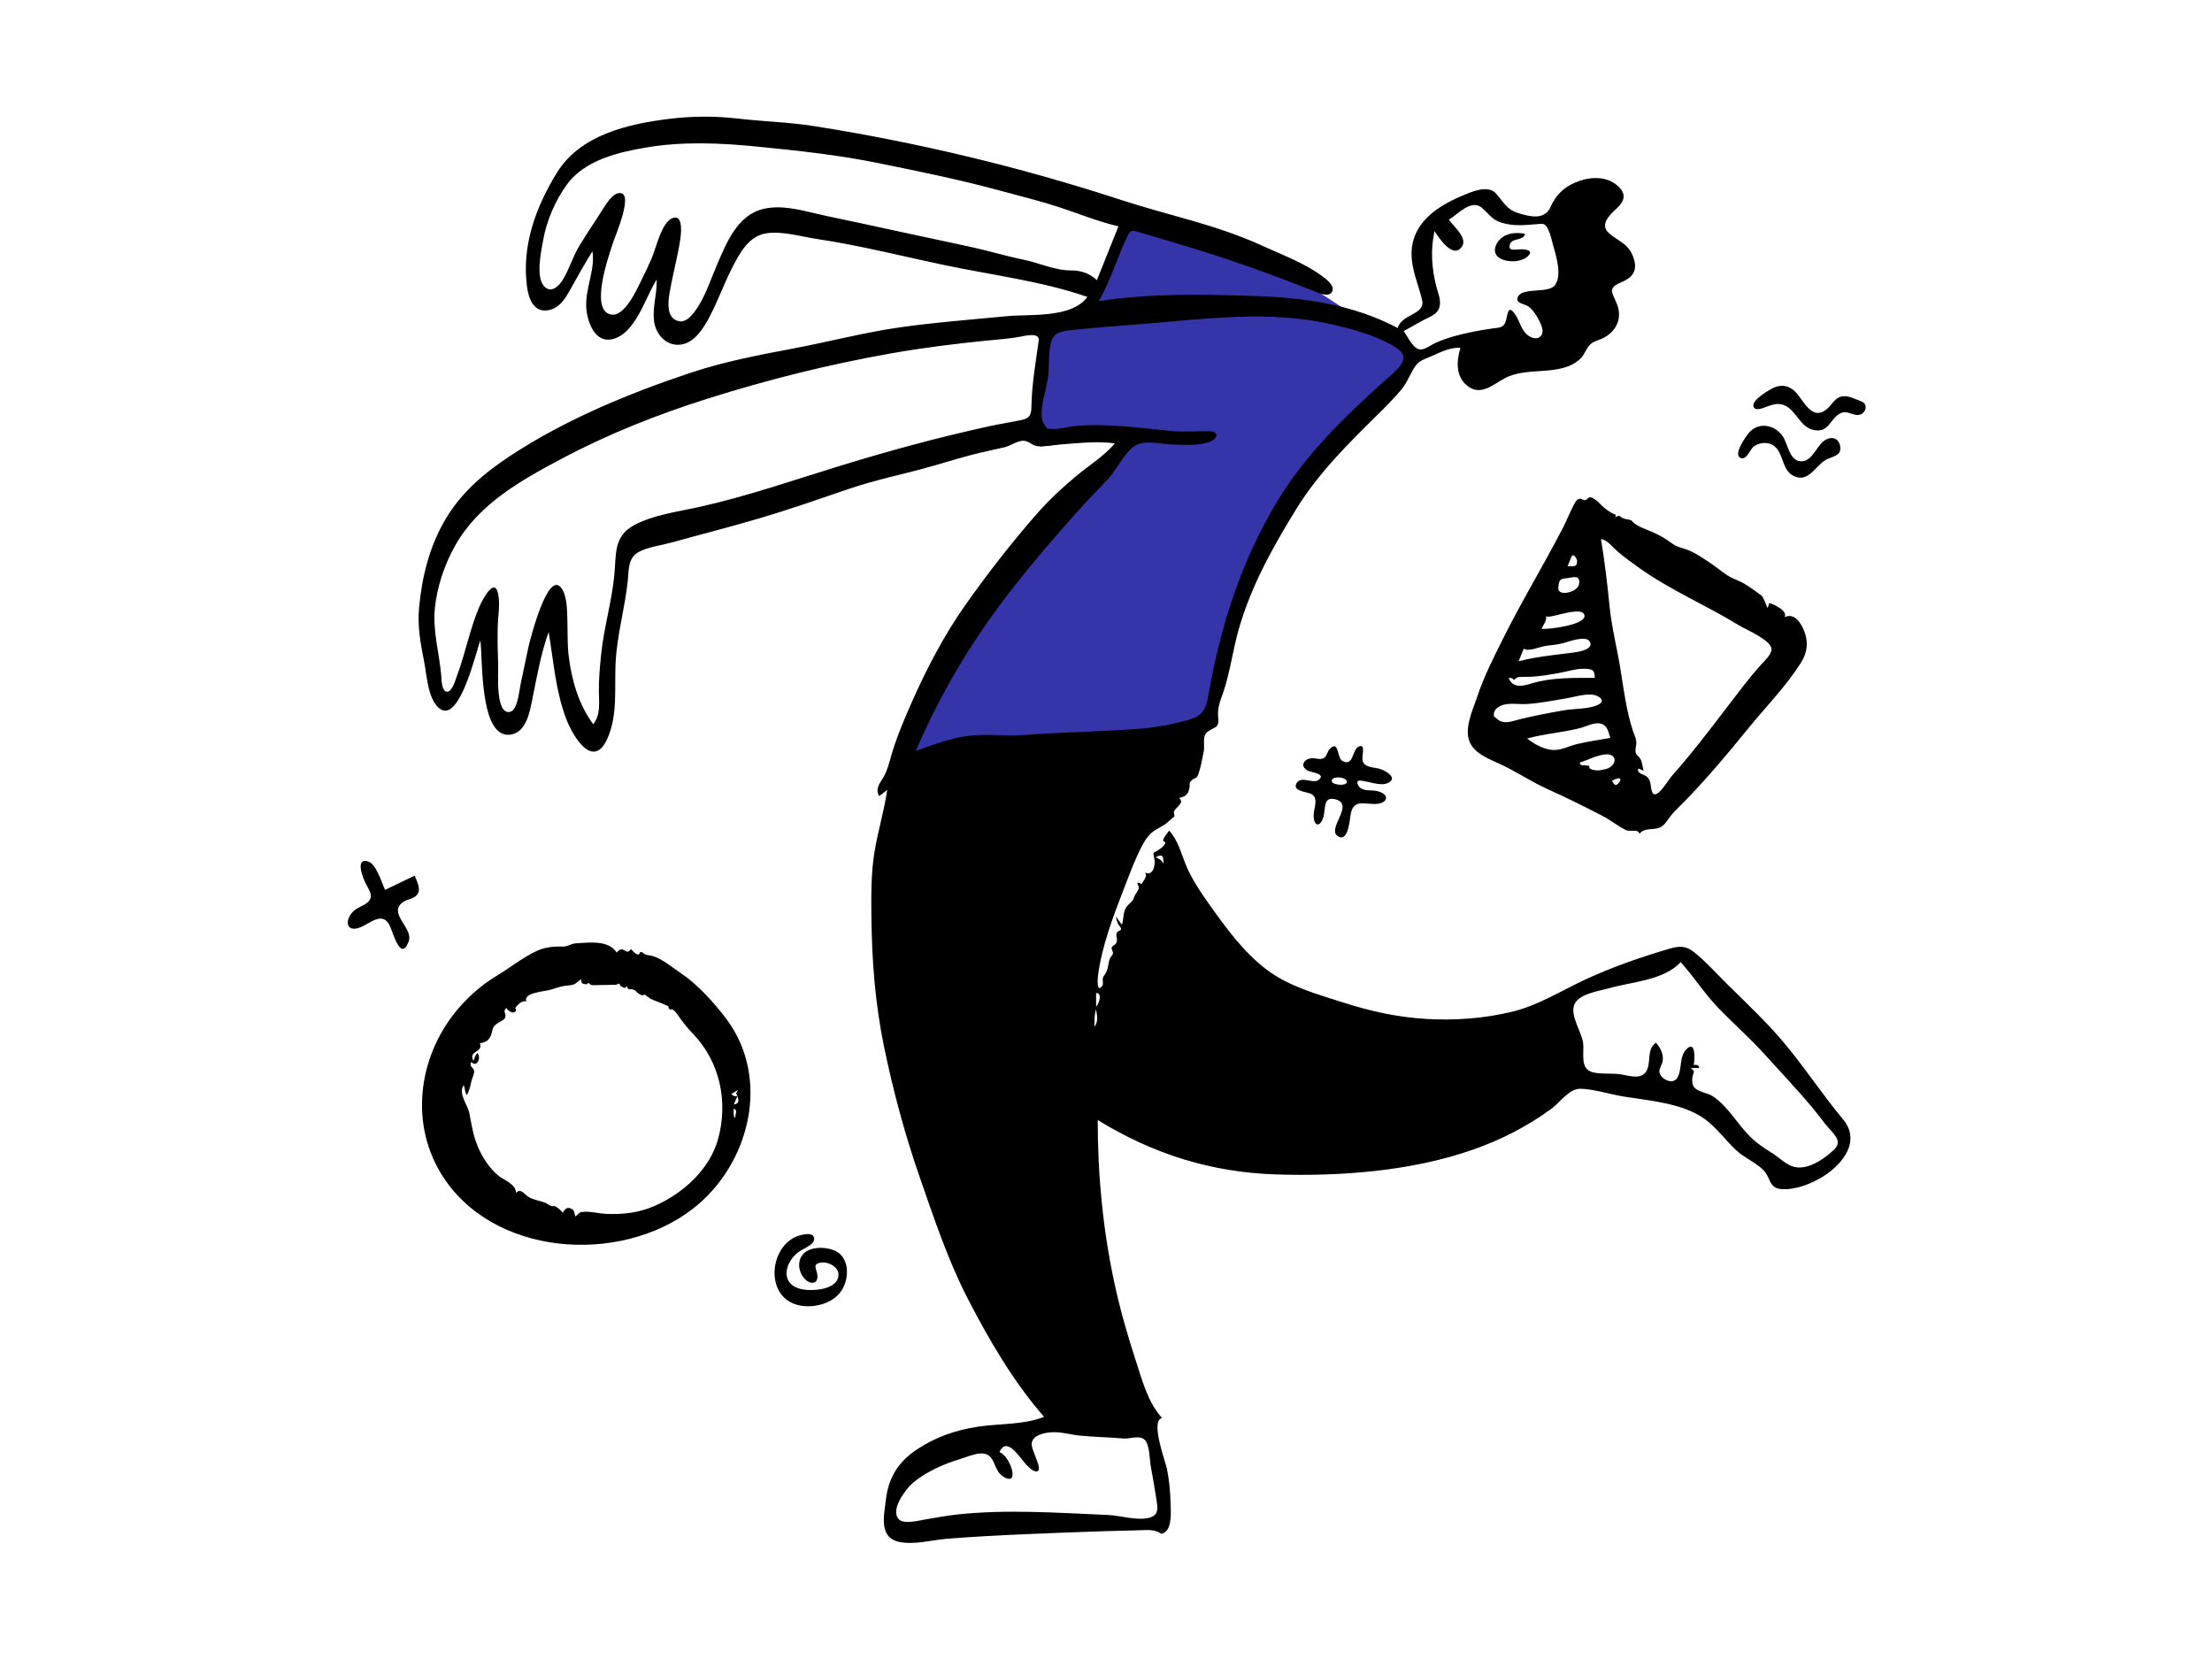 <svg xmlns="http://www.w3.org/2000/svg" width="1024" height="768" viewBox="0 0 1024 768" fill="none"><path fill-rule="evenodd" clip-rule="evenodd" d="M525.32 94.758C522.225 102.949 519.132 111.141 516.037 119.332C514.053 124.581 512.071 129.829 510.088 135.078C509.384 136.939 508.993 138.848 507.633 140.14C504.427 143.182 498.673 145.118 494.82 147.258C492.239 148.692 489.657 150.126 487.076 151.56C485.745 152.3 482.794 153.229 481.861 154.457C480.835 155.81 481.32 158.295 481.32 160.166V176.32V206.758C494.653 205.091 507.987 203.425 521.32 201.758C503.556 222.255 485.793 242.751 468.029 263.248C463.651 268.299 458.336 273.161 455.074 279.038C448.132 291.548 441.346 304.148 434.484 316.702C428.096 328.387 421.708 340.073 415.32 351.758L472.789 349.312C487.668 348.679 502.953 349.631 517.289 345.414C529.107 341.938 540.924 338.463 552.742 334.987C554.314 334.524 559.21 334.001 560.324 332.736C561.367 331.551 561.345 327.074 561.64 325.558C567.218 296.888 574.319 265.294 590.599 240.615C602.271 222.924 618.021 207.435 632.445 192.008C638.075 185.987 643.803 180.038 649.233 173.834C650.624 172.245 652.633 170.442 653.553 168.512C654.147 167.265 654.977 164.889 654.608 163.782C654.448 163.302 650.737 161.58 650.205 161.238C646.444 158.821 642.716 156.353 638.98 153.897C628.482 146.995 617.994 140.076 607.436 133.266C599.205 127.956 590.997 122.326 582.315 117.763C573.316 113.033 563.405 109.704 553.97 105.967C544.436 102.19 534.884 98.456 525.32 94.758Z" fill="#3634A9"></path><path fill-rule="evenodd" clip-rule="evenodd" d="M848.909 532.342C844.331 536.656 835.994 542.446 829.404 539.813C826.094 538.491 823.267 535.588 820.252 533.716C816.71 531.516 813.38 529.315 810.377 526.383C804.386 520.531 799.85 511.982 792.774 507.401C790.396 505.861 785.754 505.531 784.104 503.072C783.365 501.969 783.296 500.296 783.432 499.021C783.728 496.275 785.211 496.437 782.733 494.421H786.582C786.656 492.934 785.172 492.811 784.066 493.003C784.58 490.646 785.104 481.423 780.808 485.603C777.084 489.226 778.947 495.237 776.31 499.161C774.291 502.166 768.933 499.733 768.21 496.427C767.885 494.942 769.521 492.623 769.716 491.167C770.144 487.938 768.702 485.146 766.608 482.701C762.014 485.762 764.618 492.097 762 496.119C759.631 499.758 754.355 498.06 750.748 497.42C746.424 496.652 741.535 497.429 737.398 496.408C731.151 494.866 733.484 487.532 732.866 482.798C732.203 477.727 727.078 470.689 728.618 465.573C730.272 460.08 739.941 458.893 744.563 457.56C755.126 454.513 770.193 453.927 778.046 445.397C784.292 452.363 789.316 460.339 795.867 467.045C802.943 474.288 810.501 480.975 817.294 488.51C824.364 496.352 831.662 504.043 838.475 512.112C841.448 515.632 844.058 519.425 847.133 522.861C849.867 525.915 852.749 528.725 848.909 532.342ZM534.946 396.869C538.192 395.143 538.605 396.225 538.604 399.78C537.67 398.073 536.743 397.616 534.946 396.869ZM507.426 465.975V459.709C510.555 459.627 508.631 464.987 507.426 465.975ZM506.661 475.307C506.661 472.532 506.586 469.89 507.386 467.191C507.806 470.132 508.608 472.678 506.661 475.307ZM520.115 665.929C522.989 666.198 527.418 664.218 529.835 666.473C532.318 668.79 532.119 675.534 532.707 678.664C533.679 683.837 534.54 689.027 535.359 694.225C535.896 697.633 536.56 701.094 532.707 702.398C527.013 704.324 518.877 701.575 512.942 701.325C501.218 700.832 489.499 700.146 477.765 699.908C466.392 699.678 454.993 699.86 443.672 701.043C438.558 701.577 433.557 702.521 428.495 703.375C425.827 703.826 418.678 705.711 416.268 703.462C411.734 699.228 419.272 689.343 422.514 686.551C428.531 681.37 437.088 677.634 444.633 675.384C448.665 674.181 455.387 670.804 458.563 674.581C461 677.478 460.903 681.345 464.395 683.54C472.486 688.626 467.752 674.037 462.696 672.241C466.091 664.295 472.562 675.514 475.246 678.209C476.201 679.168 479.307 682.33 480.656 680.74C481.666 679.55 479.649 675.286 479.275 674.126C478.707 672.364 477.27 669.684 477.683 667.773C478.431 664.315 483.281 663.373 486.186 663.085C490.691 662.639 495.11 664.067 499.564 664.544C506.394 665.276 513.277 665.287 520.115 665.929ZM474.883 340.218C465.99 340.926 457.041 339.566 448.169 340.679C439.775 341.733 431.865 344.815 423.952 347.646C435.716 320.055 450.936 294.938 469.487 271.409C478.725 259.69 488.661 248.052 498.643 236.961C503.288 231.801 508.092 226.812 512.888 221.797C517.166 217.323 520.231 209.725 525.365 206.384C529.747 203.532 537.405 205.566 542.261 205.743C547.75 205.943 554.43 206.442 559.783 204.615C563.662 203.291 564.729 199.758 559.873 199.641C554.146 199.502 548.513 200.099 542.711 199.562C527.678 198.173 513.187 195.89 498.032 197.185C494.56 197.481 489.99 198.96 486.583 198.516C484.133 198.195 485.744 199.427 484.041 197.461C483.389 196.709 482.603 194.941 482.41 193.942C481.325 188.331 484.406 180.313 485.143 174.664C485.825 169.436 485.221 163.69 486.497 158.599C487.659 153.966 491.201 153.348 495.563 152.853C507.496 151.498 519.674 150.777 531.661 149.756C559.017 147.426 587.242 143.911 614.412 149.669C624.223 151.748 636.186 154.963 644.95 160.111C647.691 161.72 650.456 163.615 649.459 166.949C648.425 170.41 643.355 174.066 640.844 176.346C622.285 193.194 604.36 210.379 591.323 231.997C574.697 259.564 565.156 289.337 559.558 320.926C558.354 327.722 557.236 331.279 550.244 333.235C542.738 335.336 535.493 336.701 527.71 337.34C510.116 338.785 492.468 338.815 474.883 340.218ZM480.842 157.658C479.494 167.693 477.669 177.706 477.489 187.82C477.421 191.64 477.059 193.554 472.997 194.406C468.208 195.41 463.339 196.158 458.528 197.2C435.309 202.232 412.529 208.412 389.813 215.368C367.736 222.13 346.022 229.737 323.449 234.746C313.739 236.901 302.377 238.353 293.533 243.124C284.019 248.258 285.271 256.675 284.417 265.92C283.276 278.272 279.613 290.232 278.325 302.579C277.709 308.479 277.148 314.414 277.241 320.351C277.32 325.412 278.045 331.008 274.643 335.267C267.818 326.143 264.583 314.667 263.238 303.484C262.584 298.048 262.843 292.568 262.656 287.107C262.505 282.71 262.603 275.716 259.739 272.044C253.513 264.064 245.416 296.044 244.646 299.459C243.351 305.207 242.283 311.003 240.993 316.752C240.421 319.3 239.687 328.563 236.273 329.486C229.198 331.4 230.751 311.519 230.639 308.492C230.415 302.382 230.263 296.265 230.406 290.15C230.51 285.736 231.364 280.946 230.857 276.53C229.612 265.687 223.515 277.111 221.801 281.147C217.47 291.336 215.511 302.242 211.627 312.594C210.981 314.316 209.463 320.113 207.058 320.221C204.382 320.34 204.403 314.353 204.25 312.604C203.362 302.465 200.363 292.397 201.268 282.153C202.182 271.809 205.808 261.175 210.939 252.178C221.787 233.156 241.377 222.234 260.141 212.285C281.615 200.901 304.286 191.907 327.441 184.58C355.289 175.768 383.883 168.638 412.649 163.564C427.284 160.983 442.145 159.137 456.93 157.657C462.126 157.137 467.324 156.833 472.453 155.844C474.389 155.47 481.374 153.693 480.842 157.658ZM495.801 125.183C488.464 125.241 480.969 121.684 473.821 120.214C465.311 118.462 457 115.927 448.505 114.098C431.87 110.517 415.226 107.025 398.606 103.365C391.391 101.776 384.141 100.393 376.954 98.686C369.265 96.86 360.958 94.824 353.088 96.791C341.159 99.773 336.12 112.824 331.74 123.009C328.646 130.203 326.222 138.222 321.397 144.482C319.679 146.714 317.237 149.376 314.122 148.653C308.335 147.311 309.254 139.653 309.991 135.42C311.059 129.277 312.572 123.206 313.783 117.091C314.271 114.623 318.053 98.47 311.301 100.971C306.292 102.826 303.642 115.044 301.746 119.408C300.337 122.651 298.844 125.873 297.263 129.036C295.153 133.255 289.133 147.352 282.468 145.534C272.93 142.932 282.079 117.857 283.704 112.572C284.596 109.671 294.291 87.67 286.108 89.468C282.623 90.235 279.228 96.708 277.451 99.391C274.3 104.15 271.159 108.943 268.193 113.819C265.142 118.834 263.584 124.542 260.558 129.484C258.966 132.085 255.717 135.551 252.545 133.143C247.6 129.392 250.531 116.344 251.397 111.41C253.008 102.237 257.01 92.833 262.501 85.334C270.752 74.066 286.321 70.425 299.413 68.236C316.312 65.41 333.446 66.183 350.416 67.855C369.501 69.736 388.295 71.75 407.107 75.596C426.066 79.472 445.035 83.317 463.702 88.443C472.496 90.858 481.416 92.999 490.085 95.834C499.301 98.847 508.295 102.597 517.768 104.768C514.436 113.083 511.103 121.398 507.771 129.714C504.582 126.559 500.229 125.147 495.801 125.183ZM659.124 148.096C662.046 146.498 665.274 145.744 666.34 142.212C667.283 139.091 665.672 135.555 664.902 132.559C662.748 124.171 662.181 115.482 664.087 106.995C665.909 109.776 672.729 120.473 676.877 113.997C679.379 110.091 672.675 104.472 670.718 101.726C675.012 99.076 681.145 91.964 686.093 96.253C689.291 99.026 690.645 101.696 694.954 103.044C700.185 104.681 705.11 104.306 710.452 103.854C714.192 103.538 715.093 103.039 716.554 105.919C717.701 108.183 718.294 110.985 718.964 113.416C720.284 118.209 723.341 127.653 719.721 132.143C716.55 136.076 704.244 132.704 702.535 137.781C701.603 140.55 706.051 140.649 707.751 142.019C709.856 143.715 711.597 146.414 712.741 148.825C713.588 150.608 714.876 153.554 713.434 155.377C711.442 157.899 707.75 155.986 706.144 154.153C704.012 151.718 703.32 148.389 701.541 145.737C698.276 140.871 698.081 144.742 697.192 148.236C696.269 151.866 694.085 151.616 690.74 152.082C684.871 152.901 678.94 154.056 673.227 155.629C670.299 156.435 667.461 157.462 664.672 158.662C662.875 159.434 659.76 161.773 657.81 161.795C654.197 161.836 651.692 155.793 649.827 153.272C652.924 151.543 656.012 149.798 659.124 148.096ZM853.153 518.119C844.129 507.287 836.314 495.519 827.411 484.592C818.63 473.815 808.471 464.392 798.616 454.631C793.965 450.024 789.509 444.97 784.375 440.888C780.545 437.842 777.598 437.795 772.991 439.144C759.901 442.978 746.572 447.593 734.184 453.314C722.649 458.642 712.142 465.483 699.632 468.454C686.863 471.487 673.586 472.461 660.499 471.709C647.075 470.938 634.414 468.145 621.648 464.04C609.558 460.152 596.952 456.757 586.612 449.051C575.772 440.973 567.397 429.354 559.637 418.426C555.708 412.894 551.808 407.084 549.161 400.814C546.864 395.373 545.363 388.951 541.241 384.516C540.23 385.949 538.972 387.178 538.458 388.861C538.224 389.626 539.602 389.602 539.461 390.21C539.194 391.355 537.67 392.523 536.784 393.146C533.601 395.386 533.582 393.603 534.417 397.792C534.903 400.234 533.983 405.743 530.001 403.943C531.467 405.698 529.138 407.913 528.377 409.359C527.854 408.758 527.203 408.549 526.425 408.73C527.881 411.63 527.021 411.707 525.61 414.01C525.352 414.431 524.439 416.634 524.57 416.448C523.128 418.502 521.462 419.019 520.621 421.577C519.93 423.678 520.107 425.988 519.337 428.086C518.406 426.799 517.475 425.512 516.544 424.226C516.734 425.238 517.114 426.736 517.556 427.654C517.834 428.228 519.026 429.568 519.01 429.881C518.945 431.051 517.485 430.77 517.069 431.779C516.288 433.672 517.417 433.951 516.991 435.798C516.503 437.918 515.193 437.07 514.57 438.877C514.452 439.22 515.372 440.57 515.226 441.31C515.021 442.356 514.073 442.941 513.738 443.871C512.886 446.237 513.196 447.969 512.013 450.238C511.555 451.118 510.888 451.704 510.565 452.704C510.282 453.584 510.891 455.457 510.345 456.245C507.707 460.044 508.078 453.5 508.278 451.877C509.957 438.25 515.344 424.186 520.274 411.449C522.724 405.121 525.109 398.595 528.18 392.534C529.416 390.093 530.843 387.574 532.886 385.707C535.47 383.345 539.136 382.4 541.476 379.762C541.107 380.178 544.013 377.428 543.548 378.332C543.964 377.524 543.238 376.43 543.496 375.648C543.817 374.677 544.424 374.473 545.1 373.623C546.315 372.097 547.758 371.337 545.85 369.393C548.682 368.767 550.036 367.848 550.602 364.815C551.015 362.596 550.181 362.741 551.637 361.262C553.098 359.776 553.838 360.936 554.759 358.363C555.86 355.284 556.591 351.097 557.251 347.875C557.827 345.062 556.429 340.925 558.8 338.939C561.803 336.424 564.49 337.489 563.952 332.431C563.427 327.5 564.959 324.513 566.499 319.847C569.572 310.532 570.76 300.697 573.454 291.271C579.205 271.155 589.364 253.018 600.288 235.311C610.382 218.949 624.494 205.009 638.121 191.584C641.852 187.907 645.542 184.177 648.892 180.146C651.778 176.675 653.096 171.949 655.87 168.654C657.555 166.653 660.692 165.797 663.045 164.736C666.969 162.966 671.645 160.657 676.074 161.015C674.314 166.948 673.74 173.881 678.934 178.33C685.235 183.727 690.946 178.12 696.722 175.043C707.25 169.434 722.307 174.583 731.487 166.176C733.674 164.174 734.284 160.975 736.556 159.105C738.224 157.734 740.597 157.386 742.475 156.364C748.18 153.259 750.949 147.575 748.728 141.296C746.698 135.556 743.543 133.565 750.565 130.656C756.265 128.296 758.432 124.74 755.852 118.409C753.392 112.373 748.886 111.678 744.622 107.728C740.492 103.902 745.236 99.449 748.33 96.577C752.32 92.872 753.083 89.533 748.457 85.68C743.613 81.646 736.698 81.787 731.051 83.782C724.665 86.037 720.458 89.786 717.756 95.861C715.004 102.046 708.183 100.32 702.659 98.596C697.376 96.948 696.001 93.392 692.532 89.563C688.674 85.304 680.811 88.946 676.261 90.892C665.053 95.682 653.915 103.242 653.47 116.633C653.205 124.618 656.582 131.405 658.338 138.9C659.944 145.754 648.933 145.214 647.026 151.844C626.685 141.076 604.032 137.781 581.294 137.048C557.127 136.268 532.612 135.643 508.651 139.455C514.213 129.765 517.15 119.139 521.989 109.184C523.382 106.318 523.982 106.563 527.056 107.429C532.961 109.092 538.822 110.953 544.715 112.666C566.243 118.924 587.348 126.464 608.164 134.722C610.187 135.525 614.704 137.754 616.477 135.33C618.523 132.535 613.79 129.089 611.874 127.683C603.492 121.534 593.105 117.802 583.718 113.488C563.195 104.059 540.469 99.583 519.055 92.58C472.826 77.459 425 65.975 376.958 58.39C365.234 56.539 353.385 56.268 341.61 54.894C331.18 53.677 320.731 53.705 310.302 54.962C291.04 57.285 268.709 62.297 257.83 79.929C248.009 95.849 241.453 113.748 243.959 132.632C244.712 138.304 247.114 145.021 254.113 143.559C258.968 142.545 261.546 138.42 263.8 134.394C267.206 128.312 270.57 122.23 274.261 116.311C275.63 125.186 270.655 133.913 271.437 142.954C271.969 149.089 275.359 158.782 283.324 157.045C294.241 154.665 298.734 137.61 303.983 129.428C304.249 135.73 302.04 141.941 302.716 148.257C303.383 154.496 308.258 160.386 315.105 159.531C321.563 158.725 325.76 151.806 328.503 146.597C332.32 139.348 335.062 131.576 338.79 124.279C342.284 117.439 346.423 109.296 354.765 108.011C362.21 106.863 370.742 109.52 378.096 110.616C398.495 113.656 418.483 118.832 438.659 123.014C460.292 127.497 482.436 130.22 503.402 137.454C496.03 147.488 476.738 145.32 465.756 146.397C449.16 148.025 432.351 149.25 415.849 151.652C399.551 154.024 383.594 158.235 367.423 161.292C351.337 164.333 335.279 167.379 319.714 172.565C290.815 182.194 261.434 194.38 235.972 211.181C224.125 218.999 213.601 227.934 206.283 240.274C198.918 252.691 195.379 266.732 194.029 281.015C193.189 289.909 194.616 297.606 196.339 306.262C197.587 312.529 197.991 323.022 203.016 327.611C212.607 336.37 220.57 300.842 222.341 296.551C223.616 303.583 221.531 343.199 236.92 339.977C243.788 338.54 245.346 329.113 246.485 323.435C248.563 313.084 250.424 302.525 253.978 292.556C256.259 305.988 257.21 319.982 262.124 332.811C265.388 341.331 274.701 356.449 281.194 341.863C286.064 330.924 284.393 318.369 284.977 306.755C285.624 293.885 289.319 281.471 290.627 268.727C291.134 263.79 290.675 258.226 295.636 255.532C299.895 253.22 306.123 252.467 310.773 251.176C324.546 247.352 338.409 243.837 352.117 239.78C365.831 235.72 379.355 230.977 392.886 226.348C405.827 221.921 419.04 219.404 432.138 215.613C439.585 213.457 446.942 211.202 454.493 209.402C458.007 208.565 461.564 207.913 465.07 207.046C467.669 206.404 471.093 203.981 473.765 204.024C476.515 204.069 477.549 206.397 480.702 206.58C484.097 206.776 487.549 206.027 490.925 205.768C499.15 205.137 507.893 204.117 516.099 205.257C511.167 211.107 504.506 215.151 498.668 219.997C491.935 225.586 485.419 231.621 479.668 238.221C468.096 251.501 457.159 265.538 446.998 279.925C436.975 294.118 428.905 309.649 421.889 325.517C418.393 333.424 414.999 341.504 412.584 349.815C411.592 353.229 410.782 356.656 408.991 359.761C407.348 362.609 405.033 365.064 406.975 368.503C408.312 367.666 409.513 366.626 410.722 365.621C409.325 375.462 406.31 384.982 404.76 394.793C403.232 404.459 403.294 414.4 403.393 424.162C403.601 444.606 405.121 464.587 409.268 484.64C413.462 504.917 418.85 525.04 425.644 544.601C432.184 563.435 438.747 583.186 447.876 600.937C457.626 619.897 469.225 639.831 483.338 655.88C474.119 659.656 462.387 658.95 452.625 660.471C442.421 662.061 433.594 665.062 424.898 670.708C416.1 676.422 411.324 683.778 410.108 694.196C409.244 701.611 406.677 711.877 416.405 713.825C423.402 715.226 431.224 712.925 438.235 712.356C450.499 711.362 462.781 710.741 475.072 710.205C487.331 709.67 499.593 709.199 511.856 708.819C517.624 708.64 523.395 708.55 529.161 708.343C531.745 708.251 533.312 708.211 535.629 708.958C537.461 709.549 537.327 710.776 539.367 709.259C542.657 706.812 541.98 699.097 541.888 695.705C541.748 690.47 541.252 685.175 540.231 680.039C539.625 676.987 532.269 657.314 537.989 656.486C531.344 649.184 528.69 638.757 525.705 629.605C521.965 618.139 518.682 606.705 516.105 594.912C510.6 569.721 508.167 544.255 508.167 518.48C533.685 534.209 560.684 542.729 590.74 543.679C620.622 544.624 653.451 542.17 681.826 532.229C694.966 527.625 706.736 521.579 718.002 513.434C722.04 510.515 726.366 503.903 731.666 504.016C737.991 504.152 745.074 506.546 751.355 507.57C763.367 509.528 779.045 510.633 789.215 518.063C794.739 522.099 798.698 527.748 803.628 532.398C807.378 535.936 812.337 537.857 816.059 541.395C820.075 545.212 818.48 550.199 825.139 550.508C830.831 550.771 837.072 548.481 841.981 545.793C851.775 540.43 862.205 528.983 853.153 518.119Z" fill="black"></path><path fill-rule="evenodd" clip-rule="evenodd" d="M759.016 263.031C773.349 273.212 789.789 280.167 804.767 289.336C808.516 291.631 820.196 296.396 820.083 300.653C820.017 303.142 816.507 306.263 814.97 307.988C812.337 310.943 809.86 313.929 807.43 317.055C796.308 331.37 785.834 345.82 773.78 359.416C771.965 361.461 766.498 371.226 764.733 366.376C763.933 364.177 764.592 361.706 762.507 359.656C761.434 358.6 757.287 358.018 758.495 355.753C759.3 356.115 760.106 356.478 760.912 356.839C760.286 355.029 760.332 353.046 759.394 351.335C758.811 350.272 757.672 349.769 757.277 348.572C756.731 346.918 757.657 344.996 757.502 343.291C757.349 341.591 756.468 339.984 755.942 338.38C752.823 328.872 751.704 319.287 750.107 309.477C748.527 299.77 746.066 290.367 745.1 280.552C744.079 270.185 742.828 259.839 741.159 249.555C744.138 249.973 746.428 253.21 748.535 255.04C751.847 257.916 755.443 260.493 759.016 263.031ZM747.78 363.398C747.096 362.861 746.561 362.201 746.175 361.419C753.2 357.939 748.961 363.876 747.78 363.398ZM743.508 355.976C740.446 356.82 738.246 356.991 735.885 355.731C735.661 355.612 735.919 354.691 735.515 354.502C735.162 354.338 734.623 354.541 734.321 354.387C733.293 353.864 731.493 355.01 731.318 353.008C735.226 351.812 739.069 349.605 743.195 349.233C748.929 348.717 748.664 354.554 743.508 355.976ZM730.092 344.436C725.914 345.413 722.472 347.695 718.033 347.099C713.866 346.541 710.245 344.38 706.958 341.89C715.181 339.562 723.804 339.142 732.02 336.89C734.695 336.157 738.21 334.224 741.093 335.003C744.296 335.869 744.498 338.869 745.458 341.599C740.332 342.521 735.167 343.25 730.092 344.436ZM703.961 332.852C699.947 333.811 695.844 335.908 692.488 332.289C691.946 331.705 691.472 332.288 691.536 330.489C691.603 328.592 693.325 327.37 694.806 326.702C698.288 325.132 703.169 326.147 706.867 325.916C712.766 325.549 718.77 324.323 724.605 323.379C728.645 322.726 732.818 321.276 736.947 321.562C740.135 321.783 743.981 324.5 739.335 326.482C735.104 328.288 728.76 328.011 724.176 328.793C717.4 329.949 710.648 331.254 703.961 332.852ZM700.04 313.968C700.3 314.233 700.56 314.498 700.82 314.763C700.777 314.753 702.359 313.472 702.778 313.435C704.813 313.258 706.86 313.398 708.898 313.283C713.594 313.018 718.327 312.2 722.939 311.299C726.696 310.565 730.523 309.3 734.39 309.617C737.738 309.891 738.09 310.577 738.309 313.808C729.763 313.808 720.96 313.628 712.561 315.437C707.093 316.614 701.067 320.12 698.328 313.8C698.899 313.856 699.469 313.912 700.04 313.968ZM705.383 300.289C707.502 301.903 713.279 299.219 715.819 298.951C718.577 298.659 721.172 298.356 723.845 297.669C726.215 297.059 734.056 294.013 735.874 296.926C738.661 301.389 727.376 302.208 725.587 302.429C718.084 303.356 710.299 304.178 702.998 306.146C703.793 304.194 704.588 302.242 705.383 300.289ZM715.675 285.13C716.223 287.193 733.191 279.591 733.5 285.116C733.738 289.355 716.712 291.467 713.651 291.095C714.368 289.143 716.275 287.395 715.675 285.13ZM721.372 272.163C721.733 268.002 722.291 268.026 725.628 267.634C728.173 267.335 731.671 265.843 731.009 270.379C730.442 274.263 721.009 276.362 721.372 272.163ZM727.437 257.846C728.24 255.612 730.047 258.619 730.085 259.755C730.186 262.778 727.894 262.124 725.688 262.124C726.302 260.712 726.886 259.284 727.437 257.846ZM755.364 241.077C754.914 240.535 752.388 240.328 751.669 240.065C749.901 239.417 750.152 238.036 747.89 239.398C747.777 239.284 747.992 238.26 747.869 238.213C747.807 238.189 746.222 237.591 745.707 237.261C744.464 236.465 743.344 235.686 742.202 234.687C740.988 233.626 739.772 232.086 738.385 231.241C737.8 230.885 737.322 230.38 736.617 230.271C734.788 229.989 735.312 231.263 733.713 231.516C732.728 231.672 732.011 230.522 730.723 231.018C729.61 231.446 728.964 233.007 728.468 233.936C726.665 237.317 725.274 240.956 723.509 244.373C714.483 261.846 704.224 278.656 695.481 296.292C691.27 304.788 686.876 313.343 683.912 322.372C681.775 328.884 676.949 338.397 681.101 344.904C684.12 349.635 690.165 351.678 694.988 353.964C702.245 357.404 708.935 361.9 716.272 365.235C725.021 369.212 733.517 373.372 742.045 377.813C745.682 379.707 748.964 382.435 752.589 384.229C754.806 385.326 758.23 383.454 758.952 385.969C761.731 382.603 766.229 384.847 769.444 382.477C771.335 381.083 772.717 378.337 774.294 376.62C776.66 374.046 779.228 371.658 781.642 369.129C791.223 359.084 800.07 348.622 808.787 337.833C817.113 327.53 826.84 317.796 833.873 306.518C836.666 302.041 837.172 297.346 835.329 292.4C833.983 288.792 830.741 283.344 826.11 285.733C827.866 282.817 821.092 279.703 819.037 279.133C819.006 279.125 818.601 281.365 818.028 281.309C818.232 281.329 816.306 276.346 815.46 275.707C812.948 273.806 809.892 271.588 807.151 270.023C804.637 268.588 801.984 267.877 799.549 266.271C796.597 264.325 793.887 262.017 790.924 260.084C788.063 258.218 784.874 256.012 781.712 254.729C778.97 253.616 776.508 253.398 774.041 251.574C770.989 249.317 768.327 247.786 764.807 246.231C761.762 244.886 757.542 243.711 755.364 241.077Z" fill="black"></path><path fill-rule="evenodd" clip-rule="evenodd" d="M339.706 511.321C340.266 510.006 340.824 508.691 341.384 507.377C342.076 509.669 342.27 510.809 339.706 511.321ZM340.451 517.395C339.238 517.612 339.716 513.807 339.716 513.144C341.811 514.33 340.076 515.752 340.451 517.395ZM338.56 506.418C339.594 505.807 340.628 505.197 341.662 504.586C340.222 507.254 340.787 505.587 341.381 507.369C340.295 507.681 339.239 507.317 338.56 506.418ZM332.432 527.27C328.556 541.333 316.245 552.424 303.242 558.169C295.77 561.469 288.424 562.295 280.355 561.927C277.243 561.785 273.581 560.774 270.586 560.962C268.28 561.107 268.384 561.207 266.474 563.159C265.629 561.603 266.241 560.511 264.546 559.605C262.431 558.475 261.553 559.791 260.504 561.356C259.131 559.933 258.569 559.19 256.79 558.345C256.846 558.372 255.087 558.305 255.159 558.327C254.841 558.229 252.928 556.999 252.329 556.775C249.871 555.853 247.029 555.474 244.761 554.151C242.777 552.996 241.143 549.753 238.873 552.245C238.871 548.081 233.262 546.354 230.633 544.173C226.525 540.765 223.259 535.719 221.211 530.838C219.027 525.633 218.298 520.643 217.276 515.279C216.562 511.531 211.886 506.113 214.694 502.331C215.363 503.917 215.049 505.541 216.16 506.979C217.16 505.052 217.71 502.896 218.162 500.787C218.384 499.754 219.67 496.722 219.524 495.822C219.227 493.98 216.947 493.88 218.211 491.622C220.833 494.475 222.949 489.465 220.968 487.468C219.99 488.571 219.631 489.824 219.18 491.19C216.602 485.986 223.737 487.662 222.176 482.964C224.78 482.463 226.277 481.807 227.267 479.234C228.368 476.371 227.558 475.747 230.058 473.855C230.918 473.205 233.35 472.27 233.795 471.2C234.656 469.133 232.465 468.52 234.384 466.583C235.032 467.72 237.558 469.971 238.941 467.829C239.218 467.402 238.055 467.099 238.901 466.115C240.154 464.659 241.556 463.231 243.675 463.537C241.997 459.342 252.719 459.01 255.465 458.02C258.217 457.029 260.552 456.378 263.47 456.148C266.385 455.918 266.53 455.064 268.998 453.309C269.207 455.82 269.811 455.268 271.596 455.711C272.025 454.975 272.465 454.892 272.915 455.463C273.363 455.889 273.911 456.089 274.557 456.065C275.537 456.116 276.649 455.988 277.676 456.009C280.087 456.056 282.574 455.855 284.939 455.906C285.549 455.804 286.119 455.592 286.653 455.269C286.876 455.689 287.1 456.11 287.322 456.531C288.575 456.688 288.672 458.258 290.213 456.541C290.669 458.724 291.979 457.588 293.363 458.18C294.625 458.721 294.826 459.585 295.991 460.188C296.757 460.809 297.578 460.891 298.456 460.436C299.291 461.055 300.139 461.656 300.999 462.239C302.584 463.134 304.452 463.682 306.122 464.389C307.233 464.847 308.337 465.324 309.432 465.818C309.465 467.14 310.058 467.607 311.21 467.218C312.251 468.089 312.544 468.055 313.554 469.538C315.842 472.899 317.872 475.51 320.762 478.514C333.323 491.574 337.182 510.038 332.432 527.27ZM336.287 471.736C330.616 464.142 322.589 455.446 315.376 450.65C311.72 448.218 306.588 443.853 302.117 442.567C301.057 442.262 299.96 442.242 298.918 441.922C298.113 441.675 297.675 440.849 296.757 440.7C296.115 440.596 296.044 442.033 295.362 441.901C293.936 441.623 293.032 440.208 292.025 439.323C289.862 443.05 288.688 436.782 285.512 440.996C281.732 435.069 272.852 436.365 266.816 436.664C265.026 436.752 264.185 437.389 262.598 437.861C261.121 438.3 260.975 438.187 259.362 438.175C255.345 438.144 251.779 438.649 248.066 440.413C241.828 443.376 236.102 447.993 230.177 451.564C223.555 455.555 217.586 460.635 212.52 466.472C194.206 487.578 189.309 518.385 203.912 542.853C227.107 581.714 286.938 585.867 320.841 559.499C347.034 539.126 357.002 499.47 336.287 471.736Z" fill="black"></path><path fill-rule="evenodd" clip-rule="evenodd" d="M623.381 362.378C622.73 363.931 616.651 363.408 616.518 361.577C616.32 358.841 624.512 359.679 623.381 362.378ZM629.838 361.362C633.283 361.642 638.943 363.982 642.263 362.568C647.33 360.41 642.009 357.098 639.291 356.108C636.525 355.101 632.405 355.636 630.983 352.744C629.913 350.569 632.557 344.497 629.277 345.473C625.835 346.497 626.836 355.195 621.435 352.263C618.859 350.864 619.91 342.342 615.595 346.696C614.414 347.887 614.311 350.073 612.747 350.961C611.151 351.868 609.149 350.924 607.464 351.003C603.003 351.212 601.582 355.385 606.102 357.04C607.775 357.653 614.081 358.401 610.261 361.135C607.854 362.857 602.507 359.243 600.44 362.241C597.599 366.359 605.209 366.452 607.253 367.684C610.717 369.77 607.856 374.642 608.132 378.112C608.555 383.414 611.635 382.306 612.754 377.819C613.703 374.013 612.527 368.533 618.266 370.046C627.612 372.51 613.069 384.375 619.915 387.411C624.28 389.347 624.898 378.882 625.237 377.08C626.492 370.429 630.228 371.981 635.888 372.185C642.5 372.423 644.096 367.532 637.094 366.131C634.86 365.684 631.787 366.249 629.847 364.826C628.699 363.985 627.121 361.142 629.838 361.362Z" fill="black"></path><path fill-rule="evenodd" clip-rule="evenodd" d="M385.712 578.654C380.361 576.738 371.409 577.152 370.085 584.063C369.531 586.956 370.61 590.016 372.608 592.118C374.925 594.555 378.615 594.781 378.418 590.537C378.281 587.6 375.486 585.049 380.4 584.457C383.458 584.089 387.981 586.376 388.133 589.754C388.477 597.368 375.297 597.965 370.44 596.648C360.8 594.036 363.419 583.939 370.039 579.331C371.749 578.14 376.656 576.306 376.88 573.833C377.178 570.553 373.122 571.223 371.134 571.655C356.521 574.836 353.336 599.316 368.605 603.931C375.539 606.026 385.304 603.863 389.483 597.583C393.401 591.695 393.454 581.426 385.712 578.654Z" fill="black"></path><path fill-rule="evenodd" clip-rule="evenodd" d="M191.957 405.36C187.389 407.559 182.821 409.758 178.254 411.957C176.744 408.726 174.193 399.899 170.363 398.772C164.163 396.947 168.111 406.569 169.181 408.769C170.06 410.576 172.099 413.376 171.604 415.53C170.94 418.432 166.846 419.46 164.703 420.957C159.4 424.663 159.442 432.446 167.122 429.148C171.468 427.281 176.849 422.104 180.18 427.982C181.718 430.694 185.362 445.846 189.168 435.937C191.523 429.802 180.188 423.428 185.776 418.238C187.575 416.568 189.681 416.427 191.478 415.467C195.818 413.148 193.371 408.863 191.957 405.36Z" fill="black"></path><path fill-rule="evenodd" clip-rule="evenodd" d="M861.647 185.819C858.924 184.823 855.555 182.878 852.528 183.541C849.311 184.245 848.016 187.467 845.677 189.404C839.318 194.671 835.614 186.821 832.12 182.519C828.82 178.457 824.794 177.471 820.138 179.967C818.283 180.962 810.468 185.521 811.831 188.442C812.811 190.544 816.672 188.657 817.989 188.198C820.848 187.203 823.503 186.332 826.427 187.783C831.912 190.503 833.335 197.962 839.971 199.125C846.833 200.328 847.058 193.798 851.955 191.34C855.238 189.693 857.525 192.609 860.692 192.028C863.71 191.475 865.106 187.083 861.647 185.819Z" fill="black"></path><path fill-rule="evenodd" clip-rule="evenodd" d="M806.244 212.136C808.671 212.663 810.255 207.956 811.774 206.762C814.294 204.783 818.663 204.385 821.229 206.377C826.24 210.265 824.513 218.658 831.648 220.846C838.025 222.802 841.029 214.403 846.397 212.312C849.518 211.096 852.944 210.3 851.726 205.937C850.885 202.92 848.407 202.145 845.713 203.304C841.083 205.294 839.511 213.401 834.022 213.546C828.343 213.696 827.727 205.509 825.289 201.943C821.572 196.508 813.931 195.195 809.589 200.392C808.278 201.96 801.622 211.135 806.244 212.136Z" fill="black"></path><path fill-rule="evenodd" clip-rule="evenodd" d="M693.987 119.325C697.363 121.635 704.091 121.555 707.201 118.69C710.366 115.775 706.141 115.327 703.563 115.416C701.58 115.485 697.868 116.468 698.998 113.043C700.001 110.004 705.514 111.551 705.974 108.215C701.825 107.471 697.255 107.739 694.186 111C691.967 113.357 690.827 117.162 693.987 119.325Z" fill="black"></path></svg>
